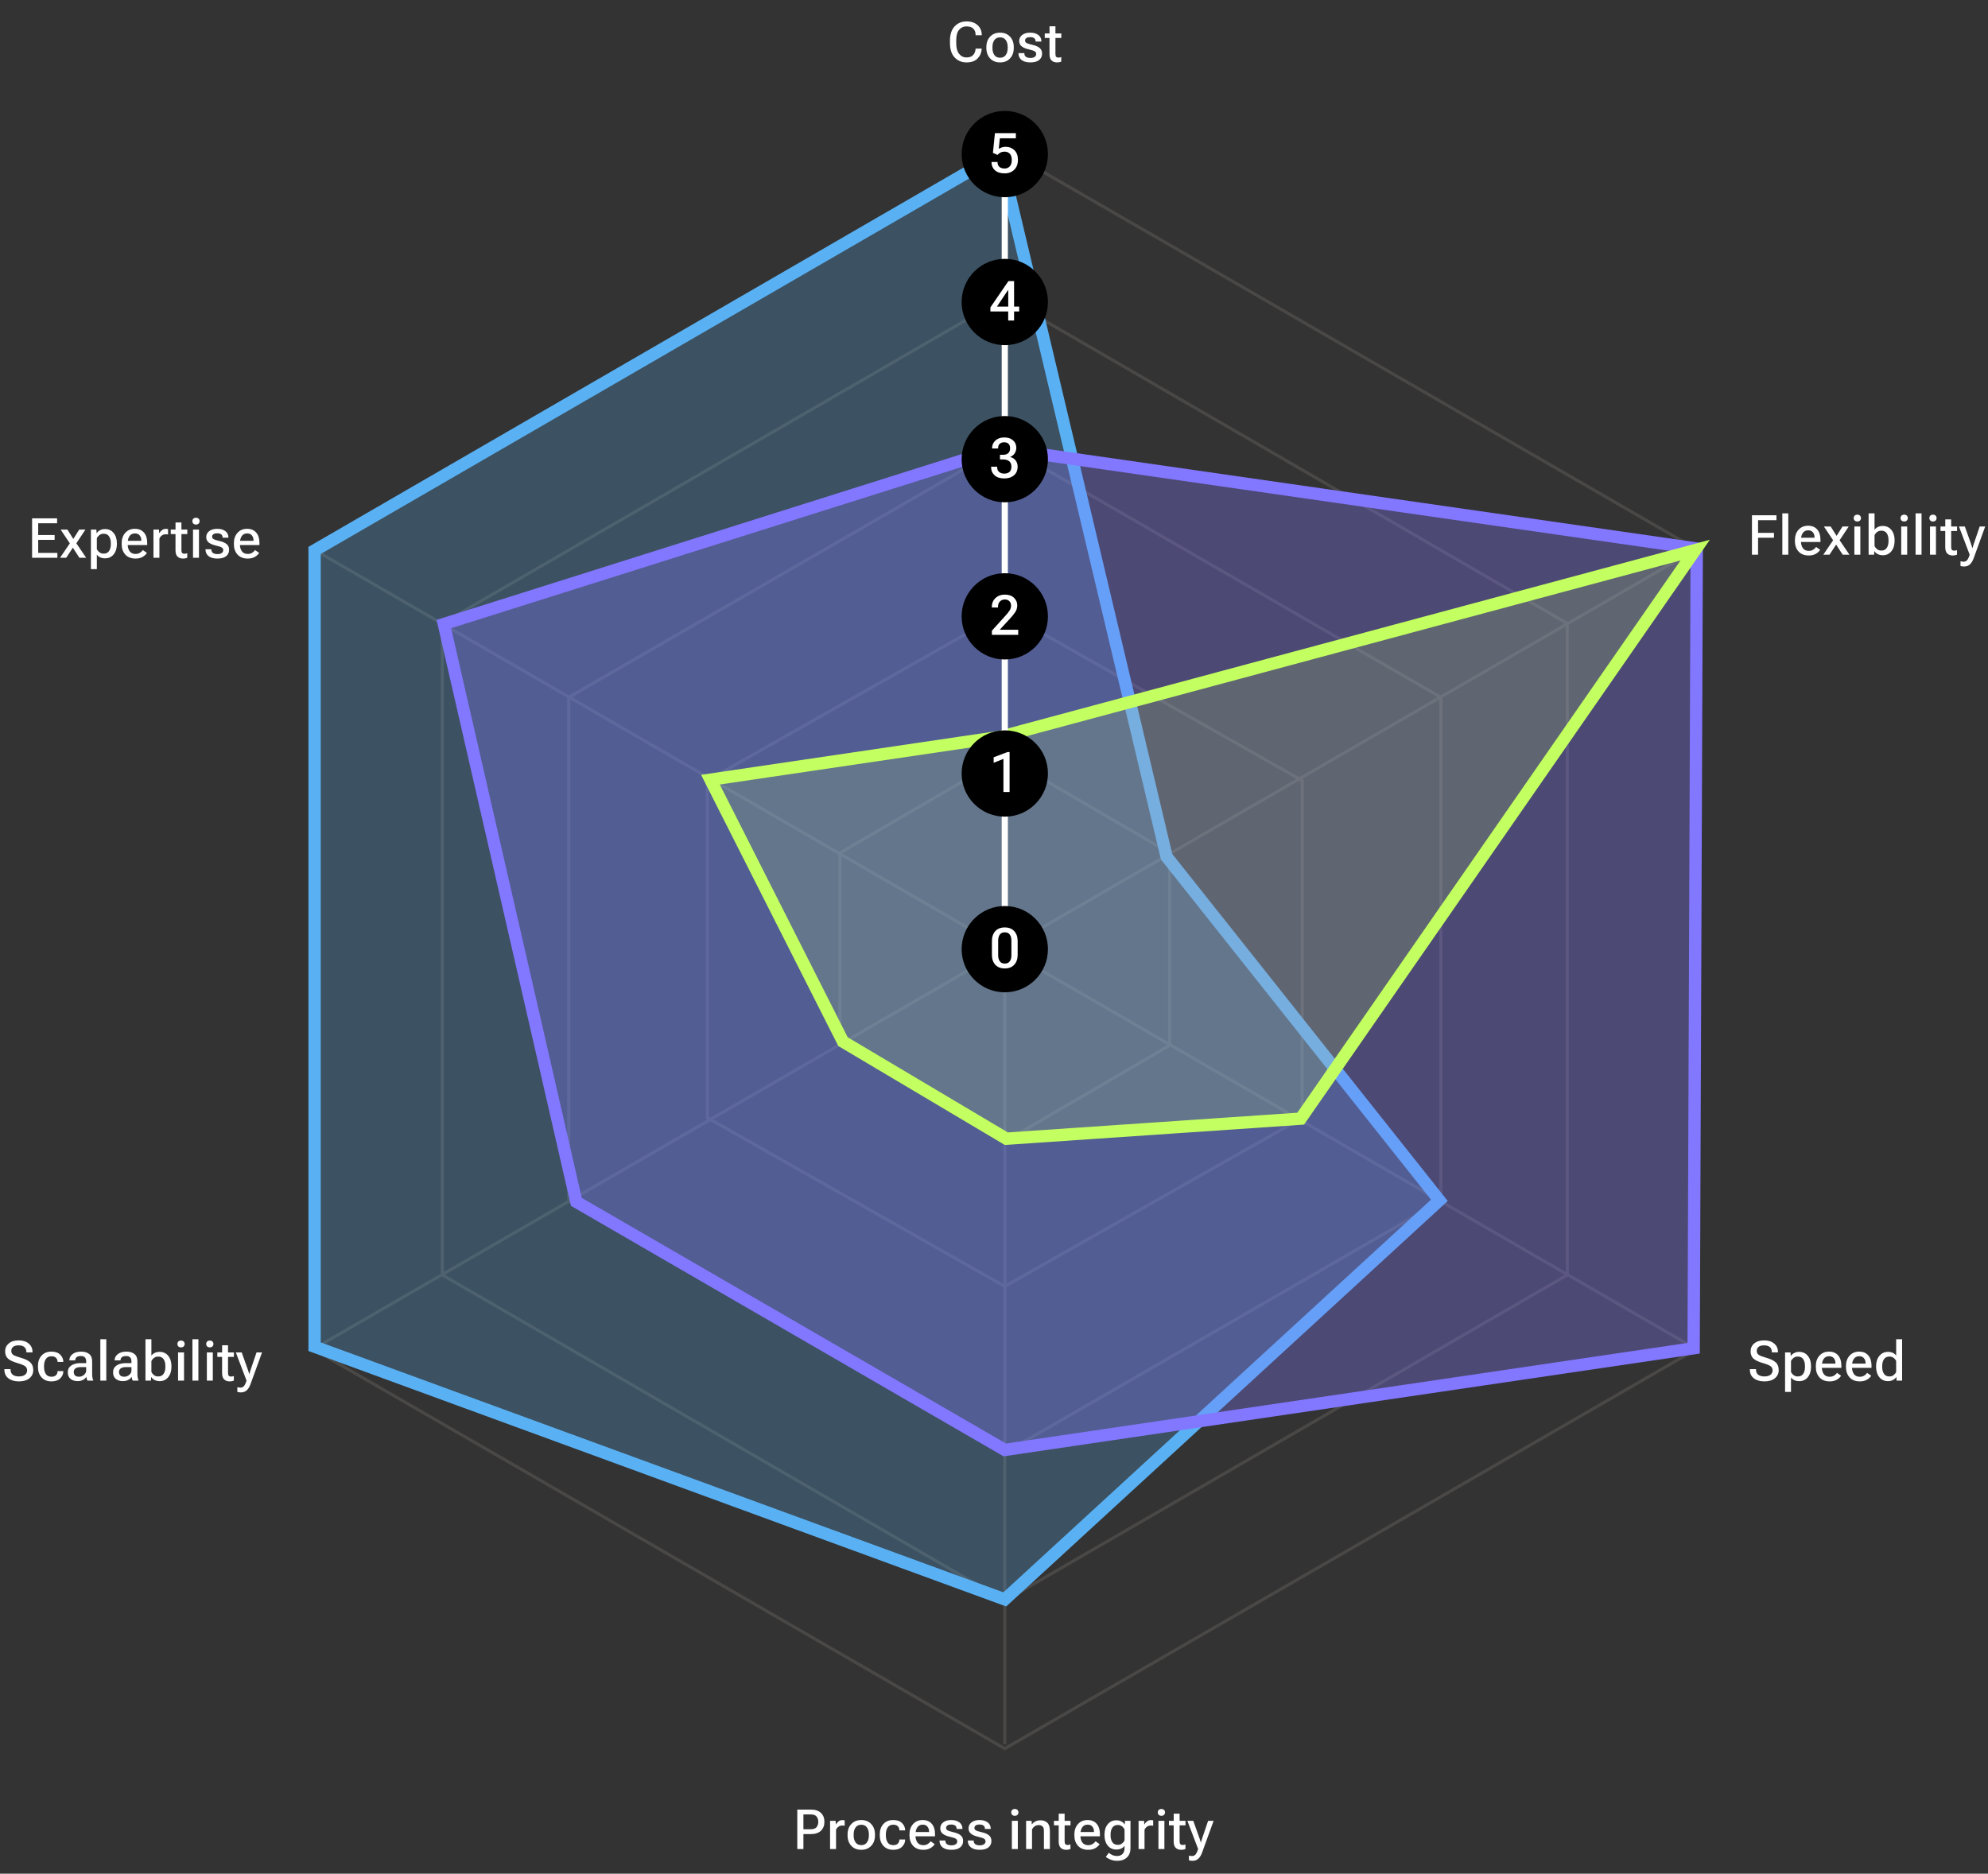 <svg width="645" height="608" viewBox="0 0 645 608" fill="none" xmlns="http://www.w3.org/2000/svg">
<rect x="0" y="0" width="645" height="608" fill="#333333" stroke="none"/>
<path d="M101.5 178.289L326 48.578L550.5 178.289V437.711L326 567.423L101.5 437.711V178.289Z" stroke="#494846"/>
<path d="M143.5 202.288L326 96.578L508.5 202.288V413.712L326 519.422L143.5 413.712V202.288Z" stroke="#494846"/>
<path d="M184.5 226.289L326 144.577L467.5 226.289V389.711L326 471.423L184.5 389.711V226.289Z" stroke="#494846"/>
<path d="M229.5 253.291L326 198.575L422.5 253.291V362.709L326 417.425L229.5 362.709V253.291Z" stroke="#494846"/>
<path d="M272.5 276.787L326 245.579L379.5 276.787V339.213L326 370.421L272.5 339.213V276.787Z" stroke="#494846"/>
<path d="M549 179L103 437" stroke="#494846"/>
<path d="M103 179L549 437" stroke="#494846"/>
<path d="M326 566L326 50" stroke="#494846"/>
<path d="M467 389.5L378.5 278L324.325 49.899L102.066 178.608L102.066 437L326 519L467 389.5Z" fill="#59B1F4" fill-opacity="0.24" stroke="#59B1F4" stroke-width="4"/>
<path d="M549.5 437.5L550.5 178L324.533 145.5L144 202.5L187 390L326 470.5L549.5 437.5Z" fill="#8277FF" fill-opacity="0.32" stroke="#8277FF" stroke-width="4"/>
<path d="M326.5 369.5L422 363L550 178.5L324.533 239.108L230.5 253L273.5 338L326.5 369.5Z" fill="#C3FF60" fill-opacity="0.16" stroke="#C3FF60" stroke-width="4"/>
<path d="M308.213 13.997V13.206C308.213 11.19 308.717 9.644 309.725 8.565C310.739 7.487 312.028 6.948 313.592 6.948C315.127 6.948 316.332 7.361 317.205 8.188C318.084 9.014 318.523 10.045 318.523 11.281V11.44H316.528V11.264C316.528 10.455 316.285 9.805 315.798 9.312C315.312 8.814 314.574 8.565 313.584 8.565C312.599 8.565 311.796 8.932 311.175 9.664C310.554 10.396 310.244 11.539 310.244 13.092V14.111C310.244 15.559 310.551 16.675 311.167 17.46C311.788 18.245 312.599 18.638 313.601 18.638C314.533 18.638 315.236 18.386 315.71 17.882C316.185 17.372 316.455 16.722 316.519 15.931L316.528 15.764H318.523L318.514 15.94C318.426 17.158 317.966 18.184 317.134 19.016C316.308 19.842 315.127 20.255 313.592 20.255C312.016 20.255 310.724 19.713 309.716 18.629C308.714 17.545 308.213 16.001 308.213 13.997ZM320.021 15.562V15.28C320.021 13.886 320.426 12.758 321.234 11.896C322.049 11.029 323.127 10.596 324.469 10.596C325.81 10.596 326.886 11.029 327.694 11.896C328.509 12.758 328.916 13.886 328.916 15.28V15.562C328.916 16.962 328.509 18.096 327.694 18.963C326.886 19.824 325.81 20.255 324.469 20.255C323.127 20.255 322.049 19.824 321.234 18.963C320.426 18.096 320.021 16.962 320.021 15.562ZM321.999 15.236V15.614C321.999 16.528 322.207 17.278 322.623 17.864C323.045 18.444 323.66 18.734 324.469 18.734C325.277 18.734 325.889 18.444 326.306 17.864C326.727 17.278 326.938 16.528 326.938 15.614V15.236C326.938 14.322 326.727 13.575 326.306 12.995C325.889 12.415 325.277 12.125 324.469 12.125C323.66 12.125 323.045 12.415 322.623 12.995C322.207 13.575 321.999 14.322 321.999 15.236ZM330.441 17.231L332.348 17.24V17.319C332.348 17.823 332.524 18.198 332.875 18.444C333.233 18.685 333.71 18.805 334.308 18.805C334.9 18.805 335.36 18.69 335.688 18.462C336.022 18.227 336.189 17.92 336.189 17.539C336.189 17.158 336.042 16.871 335.749 16.678C335.462 16.479 334.826 16.265 333.842 16.036C332.822 15.808 332.04 15.479 331.495 15.052C330.95 14.618 330.678 14.026 330.678 13.276C330.678 12.485 331 11.841 331.645 11.343C332.295 10.845 333.165 10.596 334.255 10.596C335.345 10.596 336.221 10.848 336.883 11.352C337.545 11.855 337.876 12.541 337.876 13.408V13.479H335.978V13.373C335.978 12.957 335.834 12.635 335.547 12.406C335.266 12.172 334.835 12.055 334.255 12.055C333.669 12.055 333.241 12.16 332.972 12.371C332.708 12.576 332.576 12.843 332.576 13.171C332.576 13.493 332.735 13.748 333.051 13.935C333.367 14.123 334.018 14.331 335.002 14.56C336.016 14.788 336.783 15.122 337.305 15.562C337.832 15.995 338.096 16.61 338.096 17.407C338.096 18.263 337.777 18.951 337.138 19.473C336.505 19.994 335.562 20.255 334.308 20.255C333.06 20.255 332.102 19.991 331.434 19.464C330.772 18.936 330.441 18.216 330.441 17.302V17.231ZM338.97 12.31V10.851H344.34V12.31H338.97ZM340.508 17.565V11.65L340.517 11.404V8.539H342.433V17.53C342.433 17.964 342.515 18.266 342.679 18.436C342.843 18.605 343.089 18.69 343.417 18.69C343.57 18.69 343.719 18.676 343.866 18.646C344.018 18.611 344.17 18.564 344.323 18.506V20C344.176 20.064 343.98 20.123 343.734 20.176C343.488 20.229 343.218 20.255 342.925 20.255C342.193 20.255 341.607 20.041 341.167 19.613C340.728 19.18 340.508 18.497 340.508 17.565Z" fill="white"/>
<path d="M568.415 180V167.203H576.36V168.794H570.401V172.907H575.561V174.489H570.401V180H568.415ZM578.272 180V166.579H580.205V180H578.272ZM582.354 175.562V175.28C582.354 173.892 582.747 172.764 583.532 171.896C584.323 171.029 585.354 170.596 586.626 170.596C587.903 170.596 588.89 171.003 589.588 171.817C590.291 172.626 590.642 173.73 590.642 175.131V175.869H583.585V174.489H588.717V174.296C588.717 173.687 588.542 173.168 588.19 172.74C587.844 172.307 587.338 172.09 586.67 172.09C585.884 172.09 585.293 172.386 584.894 172.978C584.502 173.569 584.305 174.319 584.305 175.228V175.605C584.305 176.514 584.513 177.267 584.929 177.864C585.351 178.456 585.99 178.752 586.845 178.752C587.396 178.752 587.871 178.629 588.269 178.383C588.668 178.131 588.99 177.835 589.236 177.495L590.546 178.418C590.258 178.898 589.798 179.326 589.166 179.701C588.533 180.07 587.765 180.255 586.863 180.255C585.427 180.255 584.317 179.821 583.532 178.954C582.747 178.087 582.354 176.956 582.354 175.562ZM591.561 180L595.05 174.876L595.261 174.867L597.792 170.851H599.805L596.509 175.834L596.298 175.843L593.573 180H591.561ZM591.763 170.851H593.96L596.5 174.867L596.57 174.876L600.051 180H597.853L595.155 175.843L595.085 175.825L591.763 170.851ZM601.646 180V170.851H603.579V180H601.646ZM601.435 168.108C601.435 167.798 601.534 167.537 601.734 167.326C601.939 167.115 602.232 167.01 602.613 167.01C602.988 167.01 603.275 167.115 603.474 167.326C603.679 167.537 603.782 167.798 603.782 168.108C603.782 168.419 603.679 168.683 603.474 168.899C603.275 169.11 602.988 169.216 602.613 169.216C602.232 169.216 601.939 169.11 601.734 168.899C601.534 168.683 601.435 168.419 601.435 168.108ZM606.264 180V166.579H608.189V171.896C608.47 171.521 608.834 171.226 609.279 171.009C609.724 170.786 610.254 170.675 610.87 170.675C612.036 170.675 612.964 171.105 613.656 171.967C614.347 172.828 614.693 173.93 614.693 175.271V175.553C614.693 176.9 614.347 178.008 613.656 178.875C612.964 179.742 612.036 180.176 610.87 180.176C610.249 180.176 609.695 180.05 609.209 179.798C608.728 179.546 608.379 179.235 608.163 178.866H608.11L608.048 180H606.264ZM608.189 177.17C608.359 177.557 608.631 177.902 609.006 178.207C609.381 178.506 609.847 178.655 610.404 178.655C611.201 178.655 611.787 178.365 612.162 177.785C612.537 177.199 612.724 176.47 612.724 175.597V175.245C612.724 174.366 612.537 173.64 612.162 173.065C611.787 172.491 611.198 172.204 610.395 172.204C609.844 172.204 609.381 172.354 609.006 172.652C608.631 172.951 608.359 173.294 608.189 173.681V177.17ZM616.842 180V170.851H618.775V180H616.842ZM616.631 168.108C616.631 167.798 616.73 167.537 616.93 167.326C617.135 167.115 617.428 167.01 617.809 167.01C618.184 167.01 618.471 167.115 618.67 167.326C618.875 167.537 618.977 167.798 618.977 168.108C618.977 168.419 618.875 168.683 618.67 168.899C618.471 169.11 618.184 169.216 617.809 169.216C617.428 169.216 617.135 169.11 616.93 168.899C616.73 168.683 616.631 168.419 616.631 168.108ZM621.504 180V166.579H623.438V180H621.504ZM626.184 180V170.851H628.118V180H626.184ZM625.973 168.108C625.973 167.798 626.073 167.537 626.272 167.326C626.477 167.115 626.77 167.01 627.151 167.01C627.526 167.01 627.813 167.115 628.012 167.326C628.217 167.537 628.32 167.798 628.32 168.108C628.32 168.419 628.217 168.683 628.012 168.899C627.813 169.11 627.526 169.216 627.151 169.216C626.77 169.216 626.477 169.11 626.272 168.899C626.073 168.683 625.973 168.419 625.973 168.108ZM629.59 172.31V170.851H634.96V172.31H629.59ZM631.128 177.565V171.65L631.137 171.404V168.539H633.053V177.53C633.053 177.964 633.135 178.266 633.299 178.436C633.463 178.605 633.709 178.69 634.037 178.69C634.189 178.69 634.339 178.676 634.485 178.646C634.638 178.611 634.79 178.564 634.942 178.506V180C634.796 180.064 634.599 180.123 634.353 180.176C634.107 180.229 633.838 180.255 633.545 180.255C632.812 180.255 632.226 180.041 631.787 179.613C631.348 179.18 631.128 178.497 631.128 177.565ZM636.071 183.656L636.08 182.118C636.233 182.165 636.4 182.203 636.581 182.232C636.769 182.262 636.947 182.276 637.117 182.276C637.522 182.276 637.873 182.127 638.172 181.828C638.471 181.529 638.77 180.911 639.069 179.974L639.042 179.965L635.579 170.851H637.487L639.561 176.669C639.643 176.897 639.71 177.108 639.763 177.302C639.821 177.495 639.874 177.68 639.921 177.855H639.974C640.021 177.68 640.073 177.495 640.132 177.302C640.191 177.108 640.255 176.897 640.325 176.669L642.303 170.851H644.087L640.343 181.16C640.032 182.027 639.625 182.689 639.121 183.146C638.617 183.604 637.993 183.832 637.249 183.832C637.003 183.832 636.786 183.817 636.599 183.788C636.411 183.759 636.236 183.715 636.071 183.656Z" fill="white"/>
<path d="M567.738 444.467V444.273H569.733V444.449C569.733 445.182 569.974 445.732 570.454 446.102C570.935 446.465 571.603 446.646 572.458 446.646C573.313 446.646 573.97 446.465 574.427 446.102C574.884 445.732 575.112 445.252 575.112 444.66C575.112 444.098 574.893 443.652 574.453 443.324C574.014 442.996 573.149 442.647 571.86 442.278C570.501 441.886 569.514 441.411 568.898 440.854C568.283 440.292 567.976 439.504 567.976 438.49C567.976 437.453 568.368 436.604 569.153 435.941C569.938 435.279 571.014 434.948 572.379 434.948C573.738 434.948 574.822 435.294 575.631 435.985C576.445 436.671 576.853 437.567 576.853 438.675V438.842H574.866V438.692C574.866 438.048 574.658 437.532 574.242 437.146C573.826 436.759 573.205 436.565 572.379 436.565C571.553 436.565 570.943 436.729 570.551 437.058C570.164 437.386 569.971 437.831 569.971 438.394C569.971 438.915 570.173 439.325 570.577 439.624C570.987 439.917 571.846 440.248 573.152 440.617C574.488 440.998 575.479 441.484 576.123 442.076C576.773 442.668 577.099 443.506 577.099 444.59C577.099 445.691 576.68 446.579 575.842 447.253C575.004 447.921 573.876 448.255 572.458 448.255C571.046 448.255 569.906 447.924 569.039 447.262C568.172 446.594 567.738 445.662 567.738 444.467ZM579.159 451.674V438.851H580.935L580.996 440.002H581.04C581.263 439.633 581.615 439.319 582.095 439.062C582.576 438.804 583.123 438.675 583.739 438.675C584.905 438.675 585.836 439.103 586.534 439.958C587.237 440.813 587.588 441.921 587.588 443.28V443.562C587.588 444.921 587.24 446.031 586.542 446.893C585.845 447.748 584.919 448.176 583.765 448.176C583.144 448.176 582.605 448.067 582.148 447.851C581.697 447.634 581.342 447.341 581.084 446.972V451.674H579.159ZM581.084 445.179C581.254 445.565 581.53 445.908 581.91 446.207C582.291 446.506 582.751 446.655 583.29 446.655C584.087 446.655 584.673 446.371 585.048 445.803C585.429 445.229 585.619 444.496 585.619 443.605V443.236C585.619 442.346 585.429 441.616 585.048 441.048C584.673 440.479 584.087 440.195 583.29 440.195C582.745 440.195 582.283 440.345 581.902 440.644C581.527 440.937 581.254 441.273 581.084 441.654V445.179ZM589.139 443.562V443.28C589.139 441.892 589.532 440.764 590.317 439.896C591.108 439.029 592.139 438.596 593.411 438.596C594.688 438.596 595.675 439.003 596.373 439.817C597.076 440.626 597.427 441.73 597.427 443.131V443.869H590.37V442.489H595.503V442.296C595.503 441.687 595.327 441.168 594.975 440.74C594.63 440.307 594.123 440.09 593.455 440.09C592.67 440.09 592.078 440.386 591.679 440.978C591.287 441.569 591.09 442.319 591.09 443.228V443.605C591.09 444.514 591.298 445.267 591.714 445.864C592.136 446.456 592.775 446.752 593.631 446.752C594.181 446.752 594.656 446.629 595.054 446.383C595.453 446.131 595.775 445.835 596.021 445.495L597.331 446.418C597.044 446.898 596.584 447.326 595.951 447.701C595.318 448.07 594.55 448.255 593.648 448.255C592.213 448.255 591.102 447.821 590.317 446.954C589.532 446.087 589.139 444.956 589.139 443.562ZM598.917 443.562V443.28C598.917 441.892 599.31 440.764 600.095 439.896C600.886 439.029 601.917 438.596 603.188 438.596C604.466 438.596 605.453 439.003 606.15 439.817C606.853 440.626 607.205 441.73 607.205 443.131V443.869H600.147V442.489H605.28V442.296C605.28 441.687 605.104 441.168 604.753 440.74C604.407 440.307 603.9 440.09 603.232 440.09C602.447 440.09 601.855 440.386 601.457 440.978C601.064 441.569 600.868 442.319 600.868 443.228V443.605C600.868 444.514 601.076 445.267 601.492 445.864C601.914 446.456 602.553 446.752 603.408 446.752C603.959 446.752 604.434 446.629 604.832 446.383C605.23 446.131 605.553 445.835 605.799 445.495L607.108 446.418C606.821 446.898 606.361 447.326 605.728 447.701C605.096 448.07 604.328 448.255 603.426 448.255C601.99 448.255 600.88 447.821 600.095 446.954C599.31 446.087 598.917 444.956 598.917 443.562ZM608.695 443.57V443.289C608.695 441.941 609.049 440.837 609.758 439.976C610.467 439.108 611.402 438.675 612.562 438.675C613.183 438.675 613.713 438.786 614.153 439.009C614.598 439.231 614.949 439.524 615.207 439.888V434.579H617.132V448H615.339L615.278 446.84H615.234C615.011 447.215 614.665 447.531 614.197 447.789C613.728 448.047 613.183 448.176 612.562 448.176C611.378 448.176 610.438 447.745 609.741 446.884C609.043 446.017 608.695 444.912 608.695 443.57ZM610.672 443.605C610.672 444.479 610.863 445.205 611.243 445.785C611.624 446.365 612.213 446.655 613.01 446.655C613.549 446.655 614.006 446.509 614.381 446.216C614.756 445.917 615.029 445.577 615.199 445.196V441.654C615.034 441.268 614.765 440.928 614.39 440.635C614.015 440.342 613.555 440.195 613.01 440.195C612.213 440.195 611.624 440.485 611.243 441.065C610.863 441.646 610.672 442.372 610.672 443.245V443.605Z" fill="white"/>
<path d="M258.678 600V587.203H263.081C264.499 587.203 265.586 587.561 266.342 588.275C267.098 588.984 267.476 589.948 267.476 591.167C267.476 592.386 267.098 593.355 266.342 594.076C265.586 594.797 264.499 595.157 263.081 595.157H260.664V600H258.678ZM260.664 593.593H262.985C263.916 593.593 264.567 593.364 264.936 592.907C265.305 592.444 265.49 591.864 265.49 591.167C265.49 590.476 265.305 589.904 264.936 589.453C264.567 589.002 263.916 588.776 262.985 588.776H260.664V593.593ZM269.317 600V590.851H271.11L271.172 591.984H271.216C271.438 591.609 271.731 591.287 272.094 591.018C272.458 590.742 272.883 590.604 273.369 590.604C273.498 590.604 273.63 590.619 273.764 590.648C273.899 590.672 273.996 590.695 274.054 590.719V592.441C273.943 592.418 273.823 592.4 273.694 592.389C273.571 592.377 273.436 592.371 273.29 592.371C272.809 592.371 272.39 592.503 272.033 592.767C271.681 593.024 271.421 593.353 271.251 593.751V600H269.317ZM274.99 595.562V595.28C274.99 593.886 275.395 592.758 276.203 591.896C277.018 591.029 278.096 590.596 279.438 590.596C280.779 590.596 281.855 591.029 282.663 591.896C283.478 592.758 283.885 593.886 283.885 595.28V595.562C283.885 596.962 283.478 598.096 282.663 598.963C281.855 599.824 280.779 600.255 279.438 600.255C278.096 600.255 277.018 599.824 276.203 598.963C275.395 598.096 274.99 596.962 274.99 595.562ZM276.968 595.236V595.614C276.968 596.528 277.176 597.278 277.592 597.864C278.014 598.444 278.629 598.734 279.438 598.734C280.246 598.734 280.858 598.444 281.274 597.864C281.696 597.278 281.907 596.528 281.907 595.614V595.236C281.907 594.322 281.696 593.575 281.274 592.995C280.858 592.415 280.246 592.125 279.438 592.125C278.629 592.125 278.014 592.415 277.592 592.995C277.176 593.575 276.968 594.322 276.968 595.236ZM285.436 595.562V595.28C285.436 593.88 285.826 592.749 286.605 591.888C287.39 591.026 288.454 590.596 289.795 590.596C291.055 590.596 292.01 590.924 292.661 591.58C293.317 592.236 293.654 592.995 293.671 593.856V593.944H291.799V593.865C291.799 593.385 291.635 592.972 291.307 592.626C290.985 592.28 290.481 592.107 289.795 592.107C288.993 592.107 288.395 592.403 288.002 592.995C287.61 593.581 287.413 594.328 287.413 595.236V595.614C287.413 596.517 287.607 597.264 287.994 597.855C288.38 598.447 288.981 598.743 289.795 598.743C290.498 598.743 291.008 598.567 291.325 598.216C291.641 597.864 291.799 597.451 291.799 596.977V596.906H293.671V596.985C293.671 597.841 293.34 598.6 292.678 599.262C292.016 599.924 291.055 600.255 289.795 600.255C288.459 600.255 287.399 599.824 286.614 598.963C285.829 598.102 285.436 596.968 285.436 595.562ZM295.073 595.562V595.28C295.073 593.892 295.466 592.764 296.251 591.896C297.042 591.029 298.073 590.596 299.344 590.596C300.622 590.596 301.609 591.003 302.306 591.817C303.009 592.626 303.361 593.73 303.361 595.131V595.869H296.303V594.489H301.436V594.296C301.436 593.687 301.26 593.168 300.909 592.74C300.563 592.307 300.056 592.09 299.388 592.09C298.603 592.09 298.011 592.386 297.613 592.978C297.22 593.569 297.024 594.319 297.024 595.228V595.605C297.024 596.514 297.232 597.267 297.648 597.864C298.07 598.456 298.709 598.752 299.564 598.752C300.115 598.752 300.59 598.629 300.988 598.383C301.386 598.131 301.709 597.835 301.955 597.495L303.264 598.418C302.977 598.898 302.517 599.326 301.884 599.701C301.252 600.07 300.484 600.255 299.582 600.255C298.146 600.255 297.036 599.821 296.251 598.954C295.466 598.087 295.073 596.956 295.073 595.562ZM304.824 597.231L306.731 597.24V597.319C306.731 597.823 306.907 598.198 307.259 598.444C307.616 598.685 308.094 598.805 308.691 598.805C309.283 598.805 309.743 598.69 310.071 598.462C310.405 598.228 310.572 597.92 310.572 597.539C310.572 597.158 310.426 596.871 310.133 596.678C309.846 596.479 309.21 596.265 308.226 596.036C307.206 595.808 306.424 595.479 305.879 595.052C305.334 594.618 305.062 594.026 305.062 593.276C305.062 592.485 305.384 591.841 306.028 591.343C306.679 590.845 307.549 590.596 308.639 590.596C309.729 590.596 310.605 590.848 311.267 591.352C311.929 591.855 312.26 592.541 312.26 593.408V593.479H310.361V593.373C310.361 592.957 310.218 592.635 309.931 592.406C309.649 592.172 309.219 592.055 308.639 592.055C308.053 592.055 307.625 592.16 307.356 592.371C307.092 592.576 306.96 592.843 306.96 593.171C306.96 593.493 307.118 593.748 307.435 593.936C307.751 594.123 308.401 594.331 309.386 594.56C310.399 594.788 311.167 595.122 311.689 595.562C312.216 595.995 312.48 596.61 312.48 597.407C312.48 598.263 312.16 598.951 311.522 599.473C310.889 599.994 309.945 600.255 308.691 600.255C307.443 600.255 306.485 599.991 305.817 599.464C305.155 598.937 304.824 598.216 304.824 597.302V597.231ZM314.004 597.231L315.911 597.24V597.319C315.911 597.823 316.087 598.198 316.439 598.444C316.796 598.685 317.274 598.805 317.871 598.805C318.463 598.805 318.923 598.69 319.251 598.462C319.585 598.228 319.752 597.92 319.752 597.539C319.752 597.158 319.606 596.871 319.313 596.678C319.026 596.479 318.39 596.265 317.406 596.036C316.386 595.808 315.604 595.479 315.059 595.052C314.514 594.618 314.242 594.026 314.242 593.276C314.242 592.485 314.564 591.841 315.208 591.343C315.859 590.845 316.729 590.596 317.819 590.596C318.909 590.596 319.785 590.848 320.447 591.352C321.109 591.855 321.44 592.541 321.44 593.408V593.479H319.541V593.373C319.541 592.957 319.398 592.635 319.111 592.406C318.829 592.172 318.399 592.055 317.819 592.055C317.233 592.055 316.805 592.16 316.536 592.371C316.272 592.576 316.14 592.843 316.14 593.171C316.14 593.493 316.298 593.748 316.615 593.936C316.931 594.123 317.581 594.331 318.566 594.56C319.579 594.788 320.347 595.122 320.869 595.562C321.396 595.995 321.66 596.61 321.66 597.407C321.66 598.263 321.34 598.951 320.702 599.473C320.069 599.994 319.125 600.255 317.871 600.255C316.623 600.255 315.665 599.991 314.997 599.464C314.335 598.937 314.004 598.216 314.004 597.302V597.231ZM328.295 600V590.851H330.229V600H328.295ZM328.084 588.108C328.084 587.798 328.184 587.537 328.383 587.326C328.588 587.115 328.881 587.01 329.262 587.01C329.637 587.01 329.924 587.115 330.123 587.326C330.328 587.537 330.431 587.798 330.431 588.108C330.431 588.419 330.328 588.683 330.123 588.899C329.924 589.11 329.637 589.216 329.262 589.216C328.881 589.216 328.588 589.11 328.383 588.899C328.184 588.683 328.084 588.419 328.084 588.108ZM332.913 600V590.851H334.706L334.759 591.993H334.812C335.105 591.589 335.489 591.27 335.963 591.035C336.444 590.795 336.977 590.675 337.563 590.675C338.489 590.675 339.23 590.938 339.786 591.466C340.349 591.987 340.63 592.878 340.63 594.138V600H338.697V594.129C338.697 593.443 338.544 592.957 338.24 592.67C337.941 592.377 337.516 592.23 336.965 592.23C336.496 592.23 336.075 592.362 335.7 592.626C335.33 592.884 335.043 593.224 334.838 593.646V600H332.913ZM341.953 592.31V590.851H347.323V592.31H341.953ZM343.491 597.565V591.65L343.5 591.404V588.539H345.416V597.53C345.416 597.964 345.498 598.266 345.662 598.436C345.826 598.605 346.072 598.69 346.4 598.69C346.552 598.69 346.702 598.676 346.848 598.646C347.001 598.611 347.153 598.564 347.305 598.506V600C347.159 600.064 346.963 600.123 346.716 600.176C346.47 600.229 346.201 600.255 345.908 600.255C345.175 600.255 344.589 600.041 344.15 599.613C343.711 599.18 343.491 598.497 343.491 597.565ZM348.575 595.562V595.28C348.575 593.892 348.968 592.764 349.753 591.896C350.544 591.029 351.575 590.596 352.847 590.596C354.124 590.596 355.111 591.003 355.809 591.817C356.512 592.626 356.863 593.73 356.863 595.131V595.869H349.806V594.489H354.938V594.296C354.938 593.687 354.763 593.168 354.411 592.74C354.065 592.307 353.559 592.09 352.891 592.09C352.105 592.09 351.514 592.386 351.115 592.978C350.723 593.569 350.526 594.319 350.526 595.228V595.605C350.526 596.514 350.734 597.267 351.15 597.864C351.572 598.456 352.211 598.752 353.066 598.752C353.617 598.752 354.092 598.629 354.49 598.383C354.889 598.131 355.211 597.835 355.457 597.495L356.767 598.418C356.479 598.898 356.019 599.326 355.387 599.701C354.754 600.07 353.986 600.255 353.084 600.255C351.648 600.255 350.538 599.821 349.753 598.954C348.968 598.087 348.575 596.956 348.575 595.562ZM358.766 602.549L359.777 601.204C360.023 601.474 360.383 601.717 360.858 601.934C361.332 602.156 361.86 602.268 362.44 602.268C363.172 602.268 363.758 602.048 364.198 601.608C364.637 601.175 364.857 600.542 364.857 599.71V598.945C364.599 599.32 364.247 599.619 363.802 599.842C363.357 600.059 362.821 600.167 362.194 600.167C361.033 600.167 360.102 599.739 359.399 598.884C358.701 598.022 358.353 596.918 358.353 595.57V595.289C358.353 593.936 358.701 592.828 359.399 591.967C360.102 591.105 361.036 590.675 362.202 590.675C362.818 590.675 363.363 590.804 363.837 591.062C364.312 591.319 364.66 591.633 364.883 592.002H364.936L364.997 590.851H366.782V599.666C366.782 601.014 366.386 602.045 365.595 602.76C364.804 603.475 363.782 603.832 362.528 603.832C361.754 603.832 361.042 603.709 360.392 603.463C359.747 603.223 359.205 602.918 358.766 602.549ZM360.322 595.605C360.322 596.479 360.512 597.205 360.893 597.785C361.274 598.359 361.868 598.646 362.677 598.646C363.21 598.646 363.664 598.497 364.039 598.198C364.42 597.899 364.693 597.56 364.857 597.179V593.681C364.687 593.282 364.414 592.937 364.039 592.644C363.664 592.345 363.207 592.195 362.668 592.195C361.866 592.195 361.274 592.485 360.893 593.065C360.512 593.646 360.322 594.372 360.322 595.245V595.605ZM369.405 600V590.851H371.198L371.259 591.984H371.303C371.526 591.609 371.819 591.287 372.182 591.018C372.546 590.742 372.97 590.604 373.457 590.604C373.586 590.604 373.717 590.619 373.852 590.648C373.987 590.672 374.084 590.695 374.142 590.719V592.441C374.031 592.418 373.911 592.4 373.782 592.389C373.659 592.377 373.524 592.371 373.378 592.371C372.897 592.371 372.478 592.503 372.121 592.767C371.769 593.024 371.508 593.353 371.338 593.751V600H369.405ZM375.851 600V590.851H377.785V600H375.851ZM375.641 588.108C375.641 587.798 375.74 587.537 375.939 587.326C376.144 587.115 376.437 587.01 376.818 587.01C377.193 587.01 377.48 587.115 377.68 587.326C377.885 587.537 377.987 587.798 377.987 588.108C377.987 588.419 377.885 588.683 377.68 588.899C377.48 589.11 377.193 589.216 376.818 589.216C376.437 589.216 376.144 589.11 375.939 588.899C375.74 588.683 375.641 588.419 375.641 588.108ZM379.257 592.31V590.851H384.627V592.31H379.257ZM380.795 597.565V591.65L380.804 591.404V588.539H382.72V597.53C382.72 597.964 382.802 598.266 382.966 598.436C383.13 598.605 383.376 598.69 383.704 598.69C383.857 598.69 384.006 598.676 384.153 598.646C384.305 598.611 384.457 598.564 384.61 598.506V600C384.463 600.064 384.267 600.123 384.021 600.176C383.775 600.229 383.505 600.255 383.212 600.255C382.48 600.255 381.894 600.041 381.454 599.613C381.015 599.18 380.795 598.497 380.795 597.565ZM385.739 603.656L385.748 602.118C385.9 602.165 386.067 602.203 386.249 602.232C386.436 602.262 386.615 602.276 386.785 602.276C387.189 602.276 387.541 602.127 387.839 601.828C388.138 601.529 388.437 600.911 388.736 599.974L388.71 599.965L385.247 590.851H387.154L389.228 596.669C389.31 596.897 389.378 597.108 389.43 597.302C389.489 597.495 389.542 597.68 389.588 597.855H389.641C389.688 597.68 389.741 597.495 389.799 597.302C389.858 597.108 389.922 596.897 389.993 596.669L391.97 590.851H393.754L390.01 601.16C389.7 602.027 389.293 602.689 388.789 603.146C388.285 603.604 387.661 603.832 386.917 603.832C386.67 603.832 386.454 603.817 386.266 603.788C386.079 603.759 385.903 603.715 385.739 603.656Z" fill="white"/>
<path d="M1.427 444.467V444.273H3.422V444.449C3.422 445.182 3.662 445.732 4.142 446.102C4.623 446.465 5.291 446.646 6.146 446.646C7.002 446.646 7.658 446.465 8.115 446.102C8.572 445.732 8.801 445.252 8.801 444.66C8.801 444.098 8.581 443.652 8.141 443.324C7.702 442.996 6.838 442.647 5.549 442.278C4.189 441.886 3.202 441.411 2.587 440.854C1.971 440.292 1.664 439.504 1.664 438.49C1.664 437.453 2.056 436.604 2.842 435.941C3.627 435.279 4.702 434.948 6.067 434.948C7.427 434.948 8.511 435.294 9.319 435.985C10.134 436.671 10.541 437.567 10.541 438.675V438.842H8.554V438.692C8.554 438.048 8.346 437.532 7.93 437.146C7.514 436.759 6.893 436.565 6.067 436.565C5.241 436.565 4.632 436.729 4.239 437.058C3.852 437.386 3.659 437.831 3.659 438.394C3.659 438.915 3.861 439.325 4.265 439.624C4.676 439.917 5.534 440.248 6.841 440.617C8.177 440.998 9.167 441.484 9.811 442.076C10.462 442.668 10.787 443.506 10.787 444.59C10.787 445.691 10.368 446.579 9.53 447.253C8.692 447.921 7.564 448.255 6.146 448.255C4.734 448.255 3.595 447.924 2.727 447.262C1.86 446.594 1.427 445.662 1.427 444.467ZM12.312 443.562V443.28C12.312 441.88 12.701 440.749 13.481 439.888C14.266 439.026 15.329 438.596 16.671 438.596C17.931 438.596 18.886 438.924 19.536 439.58C20.192 440.236 20.529 440.995 20.547 441.856V441.944H18.675V441.865C18.675 441.385 18.511 440.972 18.183 440.626C17.86 440.28 17.357 440.107 16.671 440.107C15.868 440.107 15.271 440.403 14.878 440.995C14.486 441.581 14.289 442.328 14.289 443.236V443.614C14.289 444.517 14.482 445.264 14.869 445.855C15.256 446.447 15.857 446.743 16.671 446.743C17.374 446.743 17.884 446.567 18.2 446.216C18.517 445.864 18.675 445.451 18.675 444.977V444.906H20.547V444.985C20.547 445.841 20.216 446.6 19.554 447.262C18.892 447.924 17.931 448.255 16.671 448.255C15.335 448.255 14.274 447.824 13.489 446.963C12.704 446.102 12.312 444.968 12.312 443.562ZM21.993 445.311C21.993 444.361 22.365 443.629 23.109 443.113C23.859 442.598 24.814 442.337 25.974 442.331H27.96V441.725C27.96 441.221 27.829 440.813 27.565 440.503C27.307 440.187 26.856 440.028 26.211 440.028C25.573 440.028 25.113 440.16 24.831 440.424C24.556 440.682 24.418 440.989 24.418 441.347V441.435H22.511V441.347C22.511 440.585 22.854 439.938 23.54 439.404C24.225 438.865 25.139 438.596 26.282 438.596C27.424 438.596 28.312 438.856 28.945 439.378C29.578 439.894 29.894 440.679 29.894 441.733V445.908C29.894 446.283 29.923 446.641 29.982 446.98C30.046 447.314 30.131 447.607 30.237 447.859V448H28.365C28.283 447.859 28.209 447.675 28.145 447.446C28.086 447.212 28.045 446.983 28.022 446.761C27.823 447.13 27.477 447.458 26.985 447.745C26.498 448.026 25.877 448.167 25.122 448.167C24.237 448.167 23.493 447.927 22.889 447.446C22.291 446.96 21.993 446.248 21.993 445.311ZM23.926 445.179C23.926 445.665 24.064 446.049 24.339 446.33C24.62 446.605 25.057 446.743 25.649 446.743C26.258 446.743 26.794 446.538 27.257 446.128C27.726 445.718 27.96 445.267 27.96 444.774V443.614H26.229C25.461 443.614 24.884 443.755 24.497 444.036C24.117 444.312 23.926 444.692 23.926 445.179ZM32.553 448V434.579H34.486V448H32.553ZM36.679 445.311C36.679 444.361 37.051 443.629 37.795 443.113C38.545 442.598 39.5 442.337 40.66 442.331H42.647V441.725C42.647 441.221 42.515 440.813 42.251 440.503C41.993 440.187 41.542 440.028 40.898 440.028C40.259 440.028 39.799 440.16 39.518 440.424C39.242 440.682 39.105 440.989 39.105 441.347V441.435H37.197V441.347C37.197 440.585 37.54 439.938 38.226 439.404C38.911 438.865 39.825 438.596 40.968 438.596C42.11 438.596 42.998 438.856 43.631 439.378C44.264 439.894 44.58 440.679 44.58 441.733V445.908C44.58 446.283 44.609 446.641 44.668 446.98C44.733 447.314 44.818 447.607 44.923 447.859V448H43.051C42.969 447.859 42.896 447.675 42.831 447.446C42.773 447.212 42.731 446.983 42.708 446.761C42.509 447.13 42.163 447.458 41.671 447.745C41.185 448.026 40.564 448.167 39.808 448.167C38.923 448.167 38.179 447.927 37.575 447.446C36.978 446.96 36.679 446.248 36.679 445.311ZM38.612 445.179C38.612 445.665 38.75 446.049 39.026 446.33C39.307 446.605 39.743 446.743 40.335 446.743C40.944 446.743 41.48 446.538 41.943 446.128C42.412 445.718 42.647 445.267 42.647 444.774V443.614H40.915C40.148 443.614 39.57 443.755 39.184 444.036C38.803 444.312 38.612 444.692 38.612 445.179ZM47.195 448V434.579H49.12V439.896C49.401 439.521 49.764 439.226 50.209 439.009C50.655 438.786 51.185 438.675 51.8 438.675C52.966 438.675 53.895 439.105 54.586 439.967C55.278 440.828 55.623 441.93 55.623 443.271V443.553C55.623 444.9 55.278 446.008 54.586 446.875C53.895 447.742 52.966 448.176 51.8 448.176C51.179 448.176 50.625 448.05 50.139 447.798C49.659 447.546 49.31 447.235 49.093 446.866H49.04L48.979 448H47.195ZM49.12 445.17C49.289 445.557 49.562 445.902 49.937 446.207C50.312 446.506 50.778 446.655 51.334 446.655C52.131 446.655 52.717 446.365 53.092 445.785C53.467 445.199 53.655 444.47 53.655 443.597V443.245C53.655 442.366 53.467 441.64 53.092 441.065C52.717 440.491 52.128 440.204 51.326 440.204C50.775 440.204 50.312 440.354 49.937 440.652C49.562 440.951 49.289 441.294 49.12 441.681V445.17ZM57.772 448V438.851H59.706V448H57.772ZM57.561 436.108C57.561 435.798 57.661 435.537 57.86 435.326C58.065 435.115 58.358 435.01 58.739 435.01C59.114 435.01 59.401 435.115 59.6 435.326C59.805 435.537 59.908 435.798 59.908 436.108C59.908 436.419 59.805 436.683 59.6 436.899C59.401 437.11 59.114 437.216 58.739 437.216C58.358 437.216 58.065 437.11 57.86 436.899C57.661 436.683 57.561 436.419 57.561 436.108ZM62.435 448V434.579H64.368V448H62.435ZM67.115 448V438.851H69.048V448H67.115ZM66.904 436.108C66.904 435.798 67.003 435.537 67.203 435.326C67.408 435.115 67.701 435.01 68.081 435.01C68.456 435.01 68.743 435.115 68.943 435.326C69.148 435.537 69.25 435.798 69.25 436.108C69.25 436.419 69.148 436.683 68.943 436.899C68.743 437.11 68.456 437.216 68.081 437.216C67.701 437.216 67.408 437.11 67.203 436.899C67.003 436.683 66.904 436.419 66.904 436.108ZM70.52 440.31V438.851H75.89V440.31H70.52ZM72.058 445.565V439.65L72.067 439.404V436.539H73.983V445.53C73.983 445.964 74.065 446.266 74.229 446.436C74.393 446.605 74.639 446.69 74.968 446.69C75.12 446.69 75.269 446.676 75.416 446.646C75.568 446.611 75.72 446.564 75.873 446.506V448C75.726 448.064 75.53 448.123 75.284 448.176C75.038 448.229 74.768 448.255 74.475 448.255C73.743 448.255 73.157 448.041 72.718 447.613C72.278 447.18 72.058 446.497 72.058 445.565ZM77.002 451.656L77.011 450.118C77.163 450.165 77.33 450.203 77.512 450.232C77.699 450.262 77.878 450.276 78.048 450.276C78.452 450.276 78.804 450.127 79.103 449.828C79.401 449.529 79.7 448.911 79.999 447.974L79.973 447.965L76.51 438.851H78.417L80.491 444.669C80.573 444.897 80.641 445.108 80.693 445.302C80.752 445.495 80.805 445.68 80.852 445.855H80.904C80.951 445.68 81.004 445.495 81.062 445.302C81.121 445.108 81.186 444.897 81.256 444.669L83.233 438.851H85.018L81.273 449.16C80.963 450.027 80.556 450.689 80.052 451.146C79.548 451.604 78.924 451.832 78.18 451.832C77.934 451.832 77.717 451.817 77.529 451.788C77.342 451.759 77.166 451.715 77.002 451.656Z" fill="white"/>
<path d="M10.415 181V168.203H18.527V169.794H12.393V173.617H17.719V175.19H12.393V179.418H18.615V181H10.415ZM19.472 181L22.961 175.876L23.172 175.867L25.703 171.851H27.716L24.42 176.834L24.209 176.843L21.485 181H19.472ZM19.674 171.851H21.871L24.411 175.867L24.482 175.876L27.962 181H25.765L23.067 176.843L22.996 176.825L19.674 171.851ZM29.496 184.674V171.851H31.271L31.333 173.002H31.377C31.599 172.633 31.951 172.319 32.431 172.062C32.912 171.804 33.46 171.675 34.075 171.675C35.241 171.675 36.172 172.103 36.87 172.958C37.573 173.813 37.925 174.921 37.925 176.28V176.562C37.925 177.921 37.576 179.031 36.879 179.893C36.181 180.748 35.255 181.176 34.101 181.176C33.48 181.176 32.941 181.067 32.484 180.851C32.033 180.634 31.678 180.341 31.421 179.972V184.674H29.496ZM31.421 178.179C31.59 178.565 31.866 178.908 32.247 179.207C32.628 179.506 33.087 179.655 33.627 179.655C34.423 179.655 35.009 179.371 35.384 178.803C35.765 178.229 35.956 177.496 35.956 176.605V176.236C35.956 175.346 35.765 174.616 35.384 174.048C35.009 173.479 34.423 173.195 33.627 173.195C33.082 173.195 32.619 173.345 32.238 173.644C31.863 173.937 31.59 174.273 31.421 174.654V178.179ZM39.475 176.562V176.28C39.475 174.892 39.868 173.764 40.653 172.896C41.444 172.029 42.475 171.596 43.747 171.596C45.024 171.596 46.012 172.003 46.709 172.817C47.412 173.626 47.764 174.73 47.764 176.131V176.869H40.706V175.489H45.839V175.296C45.839 174.687 45.663 174.168 45.312 173.74C44.966 173.307 44.459 173.09 43.791 173.09C43.006 173.09 42.414 173.386 42.016 173.978C41.623 174.569 41.427 175.319 41.427 176.228V176.605C41.427 177.514 41.635 178.267 42.051 178.864C42.473 179.456 43.111 179.752 43.967 179.752C44.517 179.752 44.992 179.629 45.391 179.383C45.789 179.131 46.111 178.835 46.357 178.495L47.667 179.418C47.38 179.898 46.92 180.326 46.287 180.701C45.654 181.07 44.887 181.255 43.984 181.255C42.549 181.255 41.438 180.821 40.653 179.954C39.868 179.087 39.475 177.956 39.475 176.562ZM49.789 181V171.851H51.582L51.644 172.984H51.688C51.91 172.609 52.203 172.287 52.567 172.018C52.93 171.742 53.355 171.604 53.841 171.604C53.97 171.604 54.102 171.619 54.237 171.648C54.371 171.672 54.468 171.695 54.527 171.719V173.441C54.415 173.418 54.295 173.4 54.166 173.389C54.043 173.377 53.908 173.371 53.762 173.371C53.282 173.371 52.863 173.503 52.505 173.767C52.154 174.024 51.893 174.353 51.723 174.751V181H49.789ZM55.401 173.31V171.851H60.771V173.31H55.401ZM56.939 178.565V172.65L56.948 172.404V169.539H58.864V178.53C58.864 178.964 58.946 179.266 59.11 179.436C59.274 179.605 59.52 179.69 59.848 179.69C60.001 179.69 60.15 179.676 60.297 179.646C60.449 179.611 60.601 179.564 60.754 179.506V181C60.607 181.064 60.411 181.123 60.165 181.176C59.919 181.229 59.649 181.255 59.356 181.255C58.624 181.255 58.038 181.041 57.598 180.613C57.159 180.18 56.939 179.497 56.939 178.565ZM62.621 181V171.851H64.555V181H62.621ZM62.41 169.108C62.41 168.798 62.51 168.537 62.709 168.326C62.914 168.115 63.207 168.01 63.588 168.01C63.963 168.01 64.25 168.115 64.449 168.326C64.654 168.537 64.757 168.798 64.757 169.108C64.757 169.419 64.654 169.683 64.449 169.899C64.25 170.11 63.963 170.216 63.588 170.216C63.207 170.216 62.914 170.11 62.709 169.899C62.51 169.683 62.41 169.419 62.41 169.108ZM66.677 178.231L68.584 178.24V178.319C68.584 178.823 68.76 179.198 69.112 179.444C69.469 179.685 69.947 179.805 70.544 179.805C71.136 179.805 71.596 179.69 71.924 179.462C72.258 179.228 72.425 178.92 72.425 178.539C72.425 178.158 72.279 177.871 71.986 177.678C71.698 177.479 71.063 177.265 70.078 177.036C69.059 176.808 68.277 176.479 67.732 176.052C67.187 175.618 66.914 175.026 66.914 174.276C66.914 173.485 67.237 172.841 67.881 172.343C68.531 171.845 69.402 171.596 70.491 171.596C71.581 171.596 72.457 171.848 73.119 172.352C73.781 172.855 74.112 173.541 74.112 174.408V174.479H72.214V174.373C72.214 173.957 72.07 173.635 71.783 173.406C71.502 173.172 71.072 173.055 70.491 173.055C69.906 173.055 69.478 173.16 69.208 173.371C68.945 173.576 68.813 173.843 68.813 174.171C68.813 174.493 68.971 174.748 69.287 174.936C69.604 175.123 70.254 175.331 71.239 175.56C72.252 175.788 73.02 176.122 73.541 176.562C74.069 176.995 74.332 177.61 74.332 178.407C74.332 179.263 74.013 179.951 73.374 180.473C72.741 180.994 71.798 181.255 70.544 181.255C69.296 181.255 68.338 180.991 67.67 180.464C67.008 179.937 66.677 179.216 66.677 178.302V178.231ZM75.883 176.562V176.28C75.883 174.892 76.276 173.764 77.061 172.896C77.852 172.029 78.883 171.596 80.155 171.596C81.432 171.596 82.419 172.003 83.117 172.817C83.82 173.626 84.171 174.73 84.171 176.131V176.869H77.114V175.489H82.247V175.296C82.247 174.687 82.071 174.168 81.719 173.74C81.374 173.307 80.867 173.09 80.199 173.09C79.414 173.09 78.822 173.386 78.423 173.978C78.031 174.569 77.835 175.319 77.835 176.228V176.605C77.835 177.514 78.043 178.267 78.459 178.864C78.88 179.456 79.519 179.752 80.375 179.752C80.925 179.752 81.4 179.629 81.798 179.383C82.197 179.131 82.519 178.835 82.765 178.495L84.075 179.418C83.788 179.898 83.328 180.326 82.695 180.701C82.062 181.07 81.294 181.255 80.392 181.255C78.957 181.255 77.846 180.821 77.061 179.954C76.276 179.087 75.883 177.956 75.883 176.562Z" fill="white"/>
<path d="M326 308L326 50" stroke="white" stroke-width="2"/>
<circle cx="326" cy="308" r="14" fill="black"/>
<path d="M321.825 309.843V305.36C321.825 304.03 322.188 302.964 322.915 302.161C323.647 301.353 324.676 300.948 326 300.948C327.312 300.948 328.335 301.35 329.067 302.152C329.806 302.955 330.175 304.024 330.175 305.36V309.843C330.175 311.179 329.806 312.248 329.067 313.051C328.329 313.854 327.307 314.255 326 314.255C324.676 314.255 323.647 313.854 322.915 313.051C322.188 312.242 321.825 311.173 321.825 309.843ZM323.855 310.001C323.855 310.786 324.028 311.428 324.374 311.926C324.72 312.424 325.262 312.673 326 312.673C326.738 312.673 327.28 312.424 327.626 311.926C327.972 311.428 328.145 310.786 328.145 310.001V305.211C328.145 304.42 327.972 303.775 327.626 303.277C327.28 302.779 326.738 302.53 326 302.53C325.262 302.53 324.72 302.779 324.374 303.277C324.028 303.775 323.855 304.42 323.855 305.211V310.001Z" fill="white"/>
<circle cx="326" cy="251" r="14" fill="black"/>
<path d="M325.561 257V246.251L322.388 247.525V245.732L326.879 244.036H327.556V257H325.561Z" fill="white"/>
<circle cx="326" cy="200" r="14" fill="black"/>
<path d="M321.816 206V204.655L326.29 199.707C326.847 199.098 327.277 198.55 327.582 198.063C327.887 197.577 328.039 197.059 328.039 196.508C328.039 195.951 327.86 195.482 327.503 195.102C327.151 194.721 326.659 194.53 326.026 194.53C325.388 194.53 324.854 194.741 324.427 195.163C324.005 195.579 323.794 196.183 323.794 196.974V197.123H321.799V196.947C321.799 195.764 322.194 194.803 322.985 194.064C323.782 193.32 324.793 192.948 326.018 192.948C327.266 192.948 328.247 193.285 328.962 193.959C329.677 194.633 330.037 195.453 330.043 196.42C330.043 197.252 329.817 198.002 329.366 198.67C328.915 199.332 328.358 200.021 327.696 200.735L324.356 204.348H330.359V206H321.816Z" fill="white"/>
<circle cx="326" cy="149" r="14" fill="black"/>
<path d="M321.57 151.599V151.449H323.521V151.59C323.521 152.258 323.729 152.773 324.146 153.137C324.567 153.5 325.13 153.682 325.833 153.682C326.548 153.682 327.11 153.5 327.521 153.137C327.937 152.768 328.145 152.193 328.145 151.414C328.145 150.641 327.91 150.061 327.441 149.674C326.973 149.287 326.331 149.094 325.517 149.094H324.436V147.582H325.438C326.164 147.582 326.727 147.4 327.125 147.037C327.523 146.674 327.723 146.152 327.723 145.473C327.723 144.822 327.553 144.336 327.213 144.014C326.879 143.686 326.413 143.521 325.815 143.521C325.194 143.521 324.708 143.686 324.356 144.014C324.005 144.336 323.829 144.805 323.829 145.42V145.534H321.878V145.42C321.878 144.441 322.238 143.618 322.959 142.95C323.68 142.282 324.641 141.948 325.842 141.948C327.031 141.948 327.978 142.265 328.681 142.897C329.384 143.53 329.735 144.33 329.735 145.297C329.735 145.941 329.571 146.53 329.243 147.063C328.921 147.591 328.426 147.992 327.758 148.268V148.303C328.484 148.479 329.067 148.842 329.507 149.393C329.946 149.943 330.166 150.629 330.166 151.449C330.166 152.627 329.768 153.556 328.971 154.235C328.174 154.915 327.125 155.255 325.824 155.255C324.482 155.255 323.437 154.915 322.687 154.235C321.942 153.556 321.57 152.677 321.57 151.599Z" fill="white"/>
<circle cx="326" cy="98" r="14" fill="black"/>
<path d="M327.107 104V100.52L327.116 100.106V94.165H327.02L323.46 99.491H327.635L328.25 99.482H330.667V101.073H321.333V99.746L327.187 91.203H329.015V104H327.107Z" fill="white"/>
<circle cx="326" cy="50" r="14" fill="black"/>
<path d="M321.702 52.704V52.572H323.653V52.704C323.653 53.325 323.858 53.812 324.269 54.163C324.679 54.509 325.235 54.682 325.938 54.682C326.642 54.682 327.204 54.444 327.626 53.97C328.054 53.489 328.268 52.801 328.268 51.904C328.268 51.008 328.054 50.334 327.626 49.883C327.198 49.432 326.639 49.206 325.947 49.206C325.455 49.206 325.021 49.3 324.646 49.487C324.277 49.675 323.94 49.933 323.636 50.261L322.15 49.602L322.801 43.203H329.595V44.882H324.4L324.04 48.292C324.315 48.116 324.644 47.964 325.024 47.835C325.405 47.7 325.83 47.633 326.299 47.633C327.418 47.633 328.358 48.002 329.12 48.74C329.882 49.473 330.263 50.513 330.263 51.86C330.263 53.22 329.864 54.292 329.067 55.077C328.276 55.862 327.233 56.255 325.938 56.255C324.585 56.255 323.539 55.921 322.801 55.253C322.068 54.585 321.702 53.735 321.702 52.704Z" fill="white"/>
</svg>

